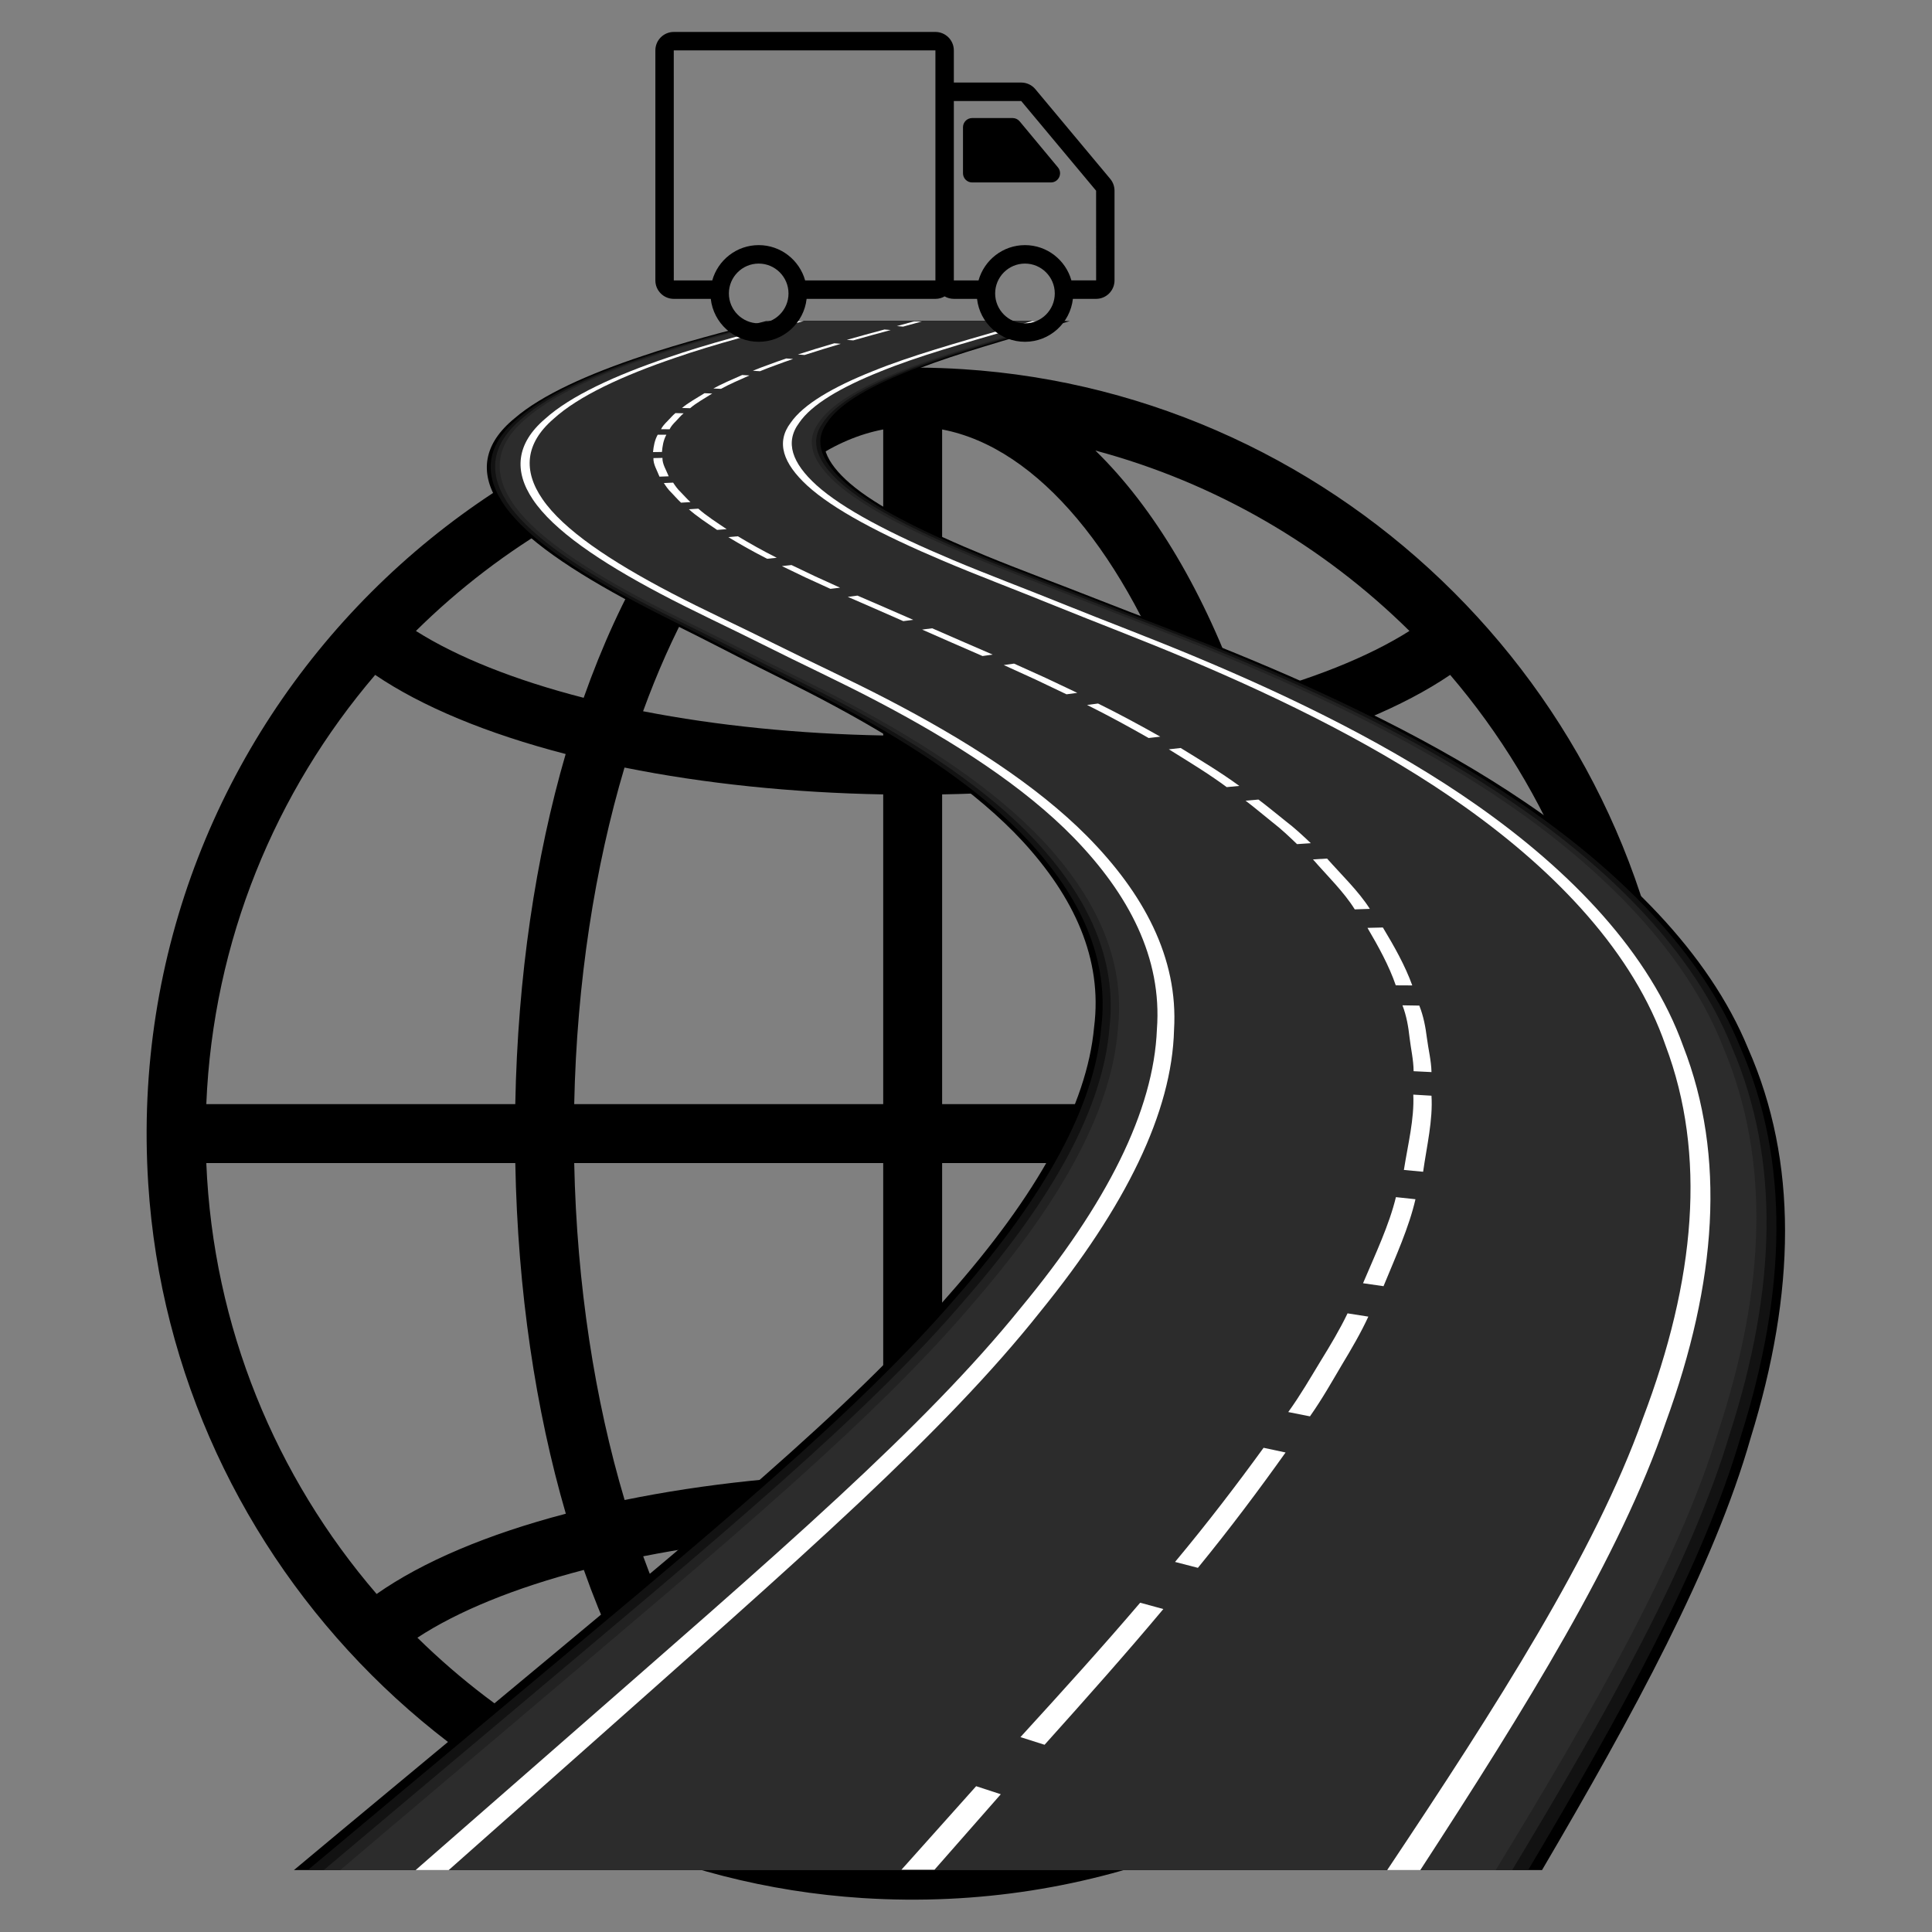 <?xml version="1.0" encoding="UTF-8" standalone="no"?>
<!DOCTYPE svg PUBLIC "-//W3C//DTD SVG 1.1//EN" "http://www.w3.org/Graphics/SVG/1.1/DTD/svg11.dtd">
<svg width="100%" height="100%" viewBox="0 0 1200 1200" version="1.1" xmlns="http://www.w3.org/2000/svg" xmlns:xlink="http://www.w3.org/1999/xlink" xml:space="preserve" xmlns:serif="http://www.serif.com/" style="fill-rule:evenodd;clip-rule:evenodd;stroke-linejoin:round;stroke-miterlimit:2;">
    <rect x="0" y="0" width="1200" height="1200" fill="#808080" stroke="none"/>
    <g transform="matrix(1.233,0,0,1.233,-175.31,-25.424)">
        <g transform="matrix(7.421,0,0,-7.421,126.991,1066.62)">
            <path d="M67.399,115.892C36.054,117.896 10.105,91.948 12.109,60.602C13.765,34.693 34.693,13.766 60.602,12.109C91.947,10.105 117.896,36.053 115.892,67.399C114.235,93.308 93.307,114.236 67.399,115.892L67.399,115.892ZM87.545,38.199C89.59,45.225 90.811,53.307 90.975,62.001L111.95,62.001C111.49,50.854 107.211,40.682 100.389,32.75C97.259,34.943 92.884,36.797 87.545,38.199ZM27.612,32.75C20.79,40.682 16.51,50.854 16.051,62.001L37.026,62.001C37.189,53.307 38.41,45.225 40.456,38.199C35.115,36.796 30.74,34.943 27.612,32.75L27.612,32.75ZM40.445,89.768C38.405,82.749 37.188,74.68 37.025,66.001L16.051,66.001C16.508,77.095 20.749,87.223 27.514,95.139C30.697,92.982 35.103,91.154 40.445,89.768ZM62,66.001L41.025,66.001C41.197,74.278 42.428,82.091 44.439,88.849C49.845,87.759 55.84,87.138 62,87.026L62,66.001ZM62,62.001L62,40.975C55.827,40.863 49.833,40.233 44.447,39.129C42.431,45.893 41.198,53.714 41.025,62.001L62,62.001ZM66,62.001L86.975,62.001C86.803,53.714 85.569,45.893 83.554,39.129C78.165,40.233 72.172,40.863 66,40.975L66,62.001ZM66,66.001L66,87.027C72.16,87.138 78.155,87.76 83.561,88.85C85.572,82.091 86.803,74.278 86.975,66.001L66,66.001ZM66,91.026L66,111.799C72.569,110.552 78.446,103.257 82.3,92.671C77.274,91.691 71.715,91.133 66,91.026ZM62,111.799L62,91.026C56.285,91.133 50.726,91.691 45.7,92.671C49.554,103.257 55.431,110.553 62,111.799ZM62,36.975L62,16.202C55.435,17.448 49.562,24.734 45.708,35.308C50.717,36.302 56.274,36.867 62,36.975ZM66,16.203L66,36.975C71.725,36.867 77.281,36.302 82.292,35.308C78.438,24.735 72.565,17.448 66,16.203ZM90.975,66.001C90.812,74.68 89.595,82.749 87.556,89.768C92.898,91.155 97.304,92.982 100.486,95.139C107.251,87.224 111.492,77.095 111.949,66.001L90.975,66.001ZM97.721,98.122C94.921,96.348 91.003,94.783 86.334,93.585C83.824,100.681 80.417,106.455 76.403,110.368C84.566,108.182 91.878,103.896 97.721,98.122L97.721,98.122ZM41.667,93.584C36.998,94.782 33.08,96.347 30.28,98.121C36.122,103.896 43.435,108.181 51.599,110.367C47.584,106.455 44.176,100.68 41.667,93.584ZM30.381,29.783C33.121,31.583 37.009,33.17 41.679,34.383C44.187,27.303 47.59,21.541 51.598,17.634C43.481,19.808 36.207,24.059 30.381,29.783ZM86.321,34.383C90.99,33.17 94.879,31.583 97.619,29.783C91.793,24.058 84.52,19.807 76.402,17.634C80.41,21.541 83.812,27.303 86.321,34.383L86.321,34.383Z" style="fill-rule:nonzero;"/>
        </g>
        <g transform="matrix(1.734,0,0,-1.734,290.252,962.654)">
            <path d="M225.414,450L137.164,450C125.52,447.066 112.285,443.598 101.449,439.914C85.66,434.676 72.051,428.602 64.117,421.766C54.996,414.324 53.969,406.047 59.168,397.652C64.828,388.438 78.254,378.996 95.77,369.465C104.969,364.438 116.047,359.18 124.668,354.691C136.348,348.637 147.016,343.602 157.305,338.02C179.043,326.281 198.328,313.34 211.719,298.84C226.492,282.742 235.004,264.852 232.449,244.848C230.383,222.168 216.008,196.184 190.121,166.926C175.641,150.188 157.922,133.258 136.465,114.379C113.18,93.891 85.184,70.883 51.02,42.426C35.762,29.715 18.617,15.57 0,0L362.586,0C388.922,44.887 412.543,88.137 423.199,125.559C436.285,167.879 436.992,205.781 422.43,238.734C411,266.559 386.332,290.844 357.504,310.34C332.109,327.563 302.047,341.887 272.742,353.836C259.305,359.332 245.035,364.582 234.605,368.711C221.633,373.828 210.906,377.73 201.188,381.738C183.008,389.191 169.266,396.184 161.555,402.82C154.383,409.035 151.992,414.844 155.777,420.281C158.977,425.422 166.965,430.297 177.988,434.809C188.457,439.188 201.195,442.832 216.082,447.242C219.059,448.121 222.215,449.051 225.414,450" style="fill-rule:nonzero;"/>
        </g>
        <g transform="matrix(1.734,0,0,-1.734,290.252,962.654)">
            <path d="M53.723,41.547C87.738,70.039 115.676,93.141 138.938,113.719C160.359,132.676 178.059,149.699 192.496,166.504C218.297,195.895 232.59,221.996 234.531,244.777C236.977,264.871 228.324,282.836 213.41,298.973C199.898,313.508 180.496,326.465 158.676,338.203C148.352,343.789 137.641,348.824 125.969,354.855C117.301,359.352 106.219,364.594 97.012,369.609C79.473,379.117 66.039,388.527 60.34,397.711C55.102,406.078 56.082,414.336 65.129,421.746C73.004,428.566 86.543,434.625 102.277,439.859C113.156,443.563 126.449,447.051 138.145,450L224.434,450C221.301,449.07 218.215,448.164 215.293,447.305C200.422,442.906 187.613,439.254 177.105,434.867C166.031,430.348 157.992,425.457 154.75,420.301C150.918,414.836 153.277,409.004 160.441,402.766C168.145,396.102 181.895,389.086 200.078,381.605C209.793,377.594 220.527,373.676 233.449,368.563C243.902,364.414 258.129,359.164 271.535,353.668C300.758,341.723 330.691,327.41 355.941,310.215C384.598,290.754 409.051,266.539 420.273,238.805C434.59,205.973 433.672,168.211 420.355,126.063C409.426,88.496 385.344,45.105 358.547,0L4.031,0C22.133,15.188 38.805,29.066 53.723,41.547" style="fill:rgb(18,18,18);fill-rule:nonzero;"/>
        </g>
        <g transform="matrix(1.734,0,0,-1.734,290.252,962.654)">
            <path d="M56.828,40.531C90.676,69.07 118.563,92.266 141.777,112.957C163.172,132.004 180.848,149.133 195.219,166.02C220.93,195.555 235.117,221.793 236.914,244.703C239.23,264.895 230.418,282.941 215.344,299.121C201.695,313.699 182.164,326.676 160.242,338.422C149.879,344.004 139.125,349.043 127.461,355.047C118.738,359.551 107.652,364.773 98.434,369.773C80.879,379.254 67.418,388.625 61.684,397.777C56.406,406.117 57.324,414.34 66.289,421.73C74.094,428.527 87.555,434.57 103.227,439.797C114.152,443.527 127.52,447.035 139.273,450L223.305,450C220.254,449.102 217.242,448.215 214.387,447.379C199.527,442.992 186.652,439.328 176.098,434.938C164.965,430.402 156.859,425.496 153.566,420.32C149.684,414.828 152.016,408.965 159.164,402.699C166.859,396.008 180.621,388.961 198.805,381.461C208.512,377.434 219.262,373.5 232.125,368.395C242.602,364.227 256.781,358.98 270.148,353.48C299.273,341.535 329.066,327.238 354.148,310.07C382.605,290.652 406.805,266.516 417.809,238.883C431.844,206.191 430.652,168.602 417.098,126.637C405.84,88.918 381.238,45.359 353.91,0L8.668,0C26.145,14.777 42.32,28.305 56.828,40.531" style="fill:rgb(34,34,34);fill-rule:nonzero;"/>
        </g>
        <g transform="matrix(1.734,0,0,-1.734,290.252,962.654)">
            <path d="M140.441,450C128.629,447.008 115.184,443.488 104.211,439.73C88.598,434.52 75.223,428.484 67.492,421.711C58.609,414.348 57.754,406.156 63.07,397.852C68.852,388.73 82.328,379.395 99.902,369.945C109.137,364.961 120.219,359.758 128.996,355.242C140.652,349.27 151.453,344.227 161.863,338.641C183.883,326.895 203.551,313.898 217.344,299.281C232.582,283.051 241.57,264.918 239.391,244.625C237.746,221.586 223.66,195.203 198.043,165.52C183.73,148.547 166.07,131.316 144.727,112.168C121.539,91.371 93.73,68.066 60.055,39.484C45.965,27.52 30.313,14.352 13.461,0L349.117,0C376.996,45.629 402.141,89.352 413.738,127.234C427.551,168.996 428.996,206.418 415.254,238.969C404.496,266.5 380.543,290.543 352.293,309.93C327.383,327.059 297.734,341.344 268.711,353.281C255.383,358.781 241.254,364.027 230.75,368.219C217.945,373.316 207.188,377.266 197.48,381.305C179.297,388.832 165.527,395.906 157.848,402.637C150.711,408.93 148.402,414.82 152.348,420.34C155.688,425.543 163.863,430.465 175.055,435.008C185.656,439.402 198.605,443.082 213.453,447.449C216.238,448.27 219.172,449.121 222.141,450L140.441,450" style="fill:rgb(44,44,44);fill-rule:nonzero;"/>
        </g>
        <g transform="matrix(1.734,0,0,-1.734,290.252,962.654)">
            <path d="M207.32,447.938C209.645,448.609 212.043,449.301 214.469,450L216.809,450C214.219,449.246 211.656,448.508 209.188,447.789C194.402,443.484 181.121,439.75 170.297,435.32C158.832,430.73 150.348,425.738 146.766,420.43C142.555,414.789 144.719,408.746 151.797,402.328C159.422,395.453 173.227,388.238 191.41,380.598C201.105,376.504 211.906,372.48 224.441,367.414C235.051,363.117 248.969,357.883 262.105,352.379C290.676,340.441 319.648,326.234 343.777,309.254C371.098,290.066 393.902,266.395 403.594,239.34C416.031,207.445 413.426,170.813 398.488,129.941C385.324,91.344 357.691,46.855 327.223,0L317.602,0C349.254,47.422 377.973,92.227 391.844,131.121C407.25,171.605 410.367,207.898 398.484,239.504C389.246,266.348 366.941,289.859 340.023,308.961C316.238,325.871 287.563,340.051 259.191,351.977C246.133,357.484 232.313,362.715 221.656,367.059C209.242,372.109 198.422,376.164 188.73,380.285C170.547,387.98 156.73,395.254 149.133,402.195C142.09,408.672 139.98,414.777 144.313,420.469C148.004,425.82 156.629,430.855 168.215,435.461C179.137,439.902 192.563,443.66 207.32,447.938" style="fill:white;fill-rule:nonzero;"/>
        </g>
        <g transform="matrix(1.734,0,0,-1.734,290.252,962.654)">
            <path d="M74.973,34.629C107.832,63.43 135.352,87.199 158.34,108.523C179.477,128.129 197.02,145.848 211.051,163.211C236.219,193.586 249.773,220.629 250.703,244.262C252.262,265.02 242.473,283.555 226.465,300C212.012,314.797 191.715,327.887 169.234,339.652C158.633,345.23 147.613,350.289 135.996,356.137C126.965,360.691 115.875,365.805 106.59,370.723C88.93,380.035 75.383,389.223 69.406,398.172C63.906,406.336 64.484,414.379 72.992,421.621C80.395,428.297 93.406,434.258 108.707,439.43C119.906,443.313 133.688,446.926 145.77,450L148.109,450C135.906,446.883 121.98,443.23 110.688,439.301C95.516,434.145 82.668,428.207 75.41,421.582C67.07,414.391 66.605,406.418 72.176,398.309C78.234,389.434 91.816,380.316 109.512,371.063C118.816,366.176 129.906,361.102 139.051,356.523C150.652,350.734 161.766,345.668 172.453,340.094C195.133,328.32 215.703,315.188 230.453,300.316C246.797,283.773 256.949,265.066 255.68,244.102C255.082,220.211 241.738,192.883 216.801,162.191C202.895,144.656 185.422,126.715 164.383,106.91C141.48,85.355 114.105,61.359 81.598,32.469C70.238,22.379 57.98,11.563 44.969,0L35.355,0C49.504,12.395 62.781,23.945 74.973,34.629" style="fill:white;fill-rule:nonzero;"/>
        </g>
        <g transform="matrix(1.734,0,0,-1.734,290.252,1234.02)">
            <path d="M306.086,318.227C308.094,317.918 310.109,317.602 312.125,317.277C309.98,312.609 307.25,307.938 304.379,303.176C301.496,298.301 298.688,293.297 295.164,288.305C293.059,288.711 290.961,289.133 288.859,289.555C292.422,294.5 295.273,299.453 298.203,304.273C301.113,308.988 303.879,313.617 306.086,318.227" style="fill:white;fill-rule:nonzero;"/>
        </g>
        <g transform="matrix(1.625,0.604,-0.604,1.625,468.38,10.753)">
            <path d="M326.43,224.407C329.337,230.978 330.207,238.439 331.849,245.968C330.042,246.453 328.237,246.945 326.43,247.421C324.909,239.927 324.142,232.497 321.362,225.954C323.046,225.428 324.74,224.927 326.43,224.407" style="fill:white;fill-rule:nonzero;"/>
        </g>
        <g transform="matrix(1.471,0.918,-0.918,1.471,619.265,-39.29)">
            <path d="M318.185,252.834C320.932,260.794 322.115,269.89 323.69,279.18C321.854,279.994 320.014,280.793 318.185,281.603C316.718,272.338 315.676,263.268 313.049,255.325C314.763,254.5 316.473,253.663 318.185,252.834" style="fill:white;fill-rule:nonzero;"/>
        </g>
        <g transform="matrix(1.22,1.232,-1.232,1.22,854.581,24.367)">
            <path d="M272.022,321.967C274.277,334.999 276.354,348.817 277.914,363.65C275.95,364.828 273.983,365.998 272.022,367.162C270.615,352.347 268.679,338.559 266.559,325.551C268.382,324.365 270.199,323.164 272.022,321.967" style="fill:white;fill-rule:nonzero;"/>
        </g>
        <g transform="matrix(1.157,1.291,-1.291,1.157,931.16,109.543)">
            <path d="M231.856,364.997C234.214,381.294 236.196,398.702 238.194,417.016C236.077,418.266 233.962,419.518 231.856,420.755C230.02,402.43 228.192,385.049 225.992,368.779C227.943,367.522 229.897,366.262 231.856,364.997" style="fill:white;fill-rule:nonzero;"/>
        </g>
        <g transform="matrix(1.734,0,0,-1.734,290.252,905.356)">
            <path d="M322.039,218.172C323.668,218.148 325.301,218.117 326.93,218.094C328.16,215.004 328.738,211.871 329.137,208.687C329.551,205.445 330.398,202.125 330.473,198.777C328.738,198.859 327.012,198.945 325.277,199.031C325.254,202.348 324.461,205.637 324.094,208.848C323.746,212.004 323.211,215.105 322.039,218.172" style="fill:white;fill-rule:nonzero;"/>
        </g>
        <g transform="matrix(0.59,1.63,-1.63,0.59,464.311,-4.566)">
            <path d="M127.126,12.027C127.354,15.129 127.529,18.421 127.975,21.124C127.691,21.807 127.411,22.49 127.126,23.173C126.686,20.429 126.512,17.11 126.29,13.971C126.562,13.322 126.847,12.673 127.126,12.027" style="fill:white;fill-rule:nonzero;"/>
        </g>
        <g transform="matrix(1.734,0,0,-1.734,290.252,226.294)">
            <path d="M143.031,14.473C143.695,14.426 144.355,14.379 145.02,14.332C143.273,13.762 141.723,13.172 140.113,12.582C138.477,11.988 136.855,11.391 135.402,10.773C134.711,10.816 134.016,10.859 133.324,10.902C134.797,11.52 136.43,12.125 138.086,12.719C139.703,13.313 141.273,13.898 143.031,14.473" style="fill:white;fill-rule:nonzero;"/>
        </g>
        <g transform="matrix(0.419,1.682,-1.682,0.419,504.544,-63.647)">
            <path d="M152.654,1.654C152.807,5.42 153.019,9.047 153.268,12.64C153.061,13.261 152.861,13.887 152.654,14.508C152.408,10.888 152.199,7.233 152.051,3.445C152.249,2.846 152.457,2.253 152.654,1.654" style="fill:white;fill-rule:nonzero;"/>
        </g>
        <g transform="matrix(1.368,-1.065,1.065,1.368,210.307,589.254)">
            <path d="M318.388,173.873C319.589,174.759 320.789,175.654 321.99,176.54C321.235,182.804 320.304,189.205 318.388,195.065C317.13,194.08 315.875,193.092 314.622,192.101C316.595,186.345 317.577,180.044 318.388,173.873" style="fill:white;fill-rule:nonzero;"/>
        </g>
        <g transform="matrix(0.748,1.564,-1.564,0.748,441.792,22.043)">
            <path d="M117.141,18.188C117.45,20.777 117.613,23.695 118.219,25.825C117.861,26.52 117.501,27.218 117.141,27.916C116.547,25.753 116.388,22.798 116.088,20.174C116.438,19.514 116.793,18.853 117.141,18.188" style="fill:white;fill-rule:nonzero;"/>
        </g>
        <g transform="matrix(1.734,0,0,-1.734,290.252,283.07)">
            <path d="M110.828,31.348C111.621,31.324 112.414,31.309 113.211,31.289C112.297,30.539 111.734,29.773 110.969,29.004C110.191,28.23 109.5,27.445 109.137,26.648C108.309,26.656 107.48,26.664 106.648,26.672C107.031,27.473 107.746,28.262 108.535,29.043C109.32,29.813 109.895,30.59 110.828,31.348" style="fill:white;fill-rule:nonzero;"/>
        </g>
        <g transform="matrix(1.734,0,0,-1.734,290.252,185.154)">
            <path d="M176.957,0C176.355,0.055 175.754,0.102 175.152,0.156C176.816,0.609 178.477,1.066 180.121,1.516L181.289,1.516C181.59,1.492 181.895,1.469 182.195,1.445C180.461,0.961 178.711,0.488 176.957,0" style="fill:white;fill-rule:nonzero;"/>
        </g>
        <g transform="matrix(1.374,1.057,-1.057,1.374,365.999,82.934)">
            <path d="M106.254,32.296C106.553,34.132 107.378,35.607 108.291,37.043C107.612,37.576 106.934,38.117 106.254,38.655C105.353,37.19 104.54,35.686 104.256,33.824C104.924,33.315 105.586,32.805 106.254,32.296" style="fill:white;fill-rule:nonzero;"/>
        </g>
        <g transform="matrix(0.379,1.692,-1.692,0.379,523.138,-94.68)">
            <path d="M166.988,-2.619C167.148,1.156 167.332,4.952 167.544,8.654C167.362,9.25 167.173,9.844 166.988,10.439C166.774,6.712 166.603,2.895 166.445,-0.887C166.629,-1.462 166.807,-2.039 166.988,-2.619" style="fill:white;fill-rule:nonzero;"/>
        </g>
        <g transform="matrix(-0.799,1.538,-1.538,-0.799,1159.5,104.235)">
            <path d="M264.437,118.165C265.101,119.198 265.764,120.227 266.435,121.256C265.41,127.572 264.951,134.554 264.437,141.243C263.797,140.281 263.152,139.327 262.51,138.37C262.998,131.607 263.437,124.561 264.437,118.165" style="fill:white;fill-rule:nonzero;"/>
        </g>
        <g transform="matrix(-0.689,1.591,-1.591,-0.689,1058.86,80.057)">
            <path d="M241.091,104.392C241.66,105.372 242.229,106.351 242.795,107.332C242.071,113.993 241.452,120.66 241.091,127.569C240.538,126.646 239.99,125.726 239.442,124.805C239.785,117.845 240.381,111.115 241.091,104.392" style="fill:white;fill-rule:nonzero;"/>
        </g>
        <g transform="matrix(1.734,0,0,-1.734,290.252,542.834)">
            <path d="M209.203,108.375C212.23,107.008 215.293,105.625 218.387,104.223C221.414,102.793 224.477,101.344 227.574,99.875C226.527,99.738 225.484,99.598 224.438,99.461C221.363,100.926 218.328,102.371 215.324,103.805C212.254,105.203 209.215,106.59 206.207,107.957C207.207,108.098 208.207,108.238 209.203,108.375" style="fill:white;fill-rule:nonzero;"/>
        </g>
        <g transform="matrix(1.734,0,0,-1.734,290.252,686.826)">
            <path d="M276.461,151.59C277.711,151.699 278.957,151.809 280.203,151.922C282.906,149.906 285.348,147.836 287.988,145.75C290.766,143.637 293.082,141.457 295.414,139.246C294.082,139.156 292.75,139.066 291.41,138.973C289.121,141.172 286.852,143.344 284.121,145.445C281.52,147.52 279.121,149.582 276.461,151.59" style="fill:white;fill-rule:nonzero;"/>
        </g>
        <g transform="matrix(-1.138,1.308,-1.308,-1.138,1378.28,253.848)">
            <path d="M304.465,152.576C305.462,153.645 306.456,154.711 307.453,155.78C305.691,161.428 305.329,168.327 304.465,174.472C303.506,173.494 302.55,172.519 301.593,171.544C302.408,165.307 302.744,158.317 304.465,152.576" style="fill:white;fill-rule:nonzero;"/>
        </g>
        <g transform="matrix(0.836,-1.518,1.518,0.836,321.817,558.979)">
            <path d="M192.851,84.784C193.374,90.923 194.052,97.408 194.642,103.897C194.044,103.103 193.448,102.303 192.851,101.503C192.277,95.036 191.619,88.58 191.112,82.42C191.689,83.208 192.271,83.998 192.851,84.784" style="fill:white;fill-rule:nonzero;"/>
        </g>
        <g transform="matrix(-0.807,1.534,-1.534,-0.807,684.008,144.187)">
            <path d="M120.222,51.346C120.72,52.126 121.22,52.909 121.711,53.692C121.309,57.275 120.96,60.875 120.222,63.752C119.744,62.97 119.265,62.185 118.788,61.403C119.507,58.523 119.839,54.924 120.222,51.346" style="fill:white;fill-rule:nonzero;"/>
        </g>
        <g transform="matrix(-0.575,1.636,-1.636,-0.575,820.115,96.102)">
            <path d="M170.473,73.27C170.906,74.137 171.348,75.004 171.782,75.874C171.293,81.739 170.916,87.714 170.473,93.426C170.052,92.581 169.625,91.733 169.205,90.891C169.63,85.173 169.996,79.193 170.473,73.27" style="fill:white;fill-rule:nonzero;"/>
        </g>
        <g transform="matrix(1.734,0,0,-1.734,290.252,355.089)">
            <path d="M107.465,52.563C108.363,52.602 109.262,52.645 110.16,52.68C110.781,51.75 111.414,50.809 112.398,49.879C113.328,48.938 114.148,47.977 115.191,47.02C114.281,46.965 113.367,46.914 112.457,46.859C111.418,47.824 110.605,48.789 109.68,49.742C108.699,50.68 108.074,51.629 107.465,52.563" style="fill:white;fill-rule:nonzero;"/>
        </g>
        <g transform="matrix(-1.329,1.113,-1.113,-1.329,664.022,193.685)">
            <path d="M106.581,38.94C107.284,39.488 107.99,40.039 108.698,40.586C108.057,42.434 107.794,44.543 106.581,45.85C105.901,45.3 105.223,44.753 104.54,44.206C105.722,42.898 105.965,40.789 106.581,38.94" style="fill:white;fill-rule:nonzero;"/>
        </g>
        <g transform="matrix(1.734,0,0,-1.734,290.252,440.043)">
            <path d="M144.547,77.73C146.789,76.656 149.059,75.574 151.352,74.48C153.762,73.383 156.199,72.277 158.66,71.156C157.727,71.043 156.789,70.93 155.855,70.813C153.395,71.938 150.965,73.051 148.555,74.152C146.266,75.254 143.996,76.344 141.754,77.426C142.684,77.527 143.613,77.629 144.547,77.73" style="fill:white;fill-rule:nonzero;"/>
        </g>
        <g transform="matrix(-0.68,1.595,-1.595,-0.68,716.682,128.523)">
            <path d="M133.26,58.05C133.709,58.865 134.163,59.682 134.619,60.503C134.31,65.157 133.819,69.375 133.26,73.363C132.825,72.541 132.386,71.722 131.948,70.903C132.49,66.914 132.97,62.7 133.26,58.05" style="fill:white;fill-rule:nonzero;"/>
        </g>
        <g transform="matrix(1.734,0,0,-1.734,290.252,182.649)">
            <path d="M181.289,0.07L182.457,0.07C182.367,0.047 182.281,0.023 182.195,0C181.895,0.023 181.59,0.047 181.289,0.07" style="fill:white;fill-rule:nonzero;"/>
        </g>
        <g transform="matrix(1.734,0,0,-1.734,290.252,1700.71)">
            <path d="M205.348,447.664C202.953,448.445 200.566,449.215 198.188,450C191.504,442.512 184.637,434.832 177.578,426.949L177.57,426.949C177.223,426.535 176.852,426.137 176.488,425.734L186.086,425.734C192.672,433.227 199.086,440.535 205.348,447.664" style="fill:white;fill-rule:nonzero;"/>
        </g>
        <g transform="matrix(0.464,0,0,-0.465,469.184,233.795)">
            <path d="M500.588,264.658L419.276,361.849C415.471,366.397 409.889,369.007 403.961,369.007L330.795,369.007L330.795,403.857C330.795,414.87 321.836,423.83 310.823,423.83L26.732,423.83C15.719,423.83 6.759,414.87 6.759,403.857L6.759,154.649C6.759,143.637 15.719,134.677 26.732,134.677L66.905,134.677C69.828,108.551 92.042,88.17 118.935,88.17C145.828,88.17 168.041,108.551 170.964,134.677L310.823,134.677C314.459,134.677 317.862,135.669 320.802,137.375C323.738,135.675 327.134,134.687 330.764,134.687L355.988,134.687C358.907,108.556 381.122,88.17 408.019,88.17C434.915,88.17 457.131,108.556 460.049,134.687L485.272,134.687C496.283,134.687 505.241,143.645 505.241,154.655L505.241,251.847C505.241,256.529 503.586,261.082 500.588,264.658ZM26.732,403.83L310.795,403.857L310.801,349.157C310.801,349.117 310.795,349.078 310.795,349.038L310.795,154.677L169.344,154.677C163.157,176.7 142.909,192.9 118.935,192.9C94.959,192.9 74.71,176.698 68.524,154.672L26.759,154.649L26.732,403.83ZM118.935,108.17C101.088,108.17 86.569,122.688 86.569,140.535C86.569,158.382 101.088,172.9 118.935,172.9C136.781,172.9 151.3,158.382 151.3,140.535C151.3,122.688 136.781,108.17 118.935,108.17ZM408.019,108.17C390.172,108.17 375.653,122.688 375.653,140.535C375.653,158.382 390.172,172.9 408.019,172.9C425.865,172.9 440.384,158.382 440.384,140.535C440.384,122.688 425.865,108.17 408.019,108.17ZM458.425,154.687C452.235,176.705 431.989,192.9 408.019,192.9C384.046,192.9 363.798,176.702 357.61,154.679L330.795,154.655L330.795,349.007L403.936,349.016L485.241,251.847L485.272,154.687L458.425,154.687Z" style="fill-rule:nonzero;"/>
        </g>
        <g transform="matrix(0.464,0,0,-0.465,469.184,196.913)">
            <path d="M402.266,247.657C400.373,249.929 397.566,251.245 394.611,251.245L350.701,251.245C345.193,251.245 340.732,246.779 340.732,241.277L340.732,191.435C340.732,185.927 345.193,181.467 350.701,181.467L436.139,181.467C444.592,181.467 449.207,191.321 443.8,197.815L402.266,247.657Z" style="fill-rule:nonzero;"/>
        </g>
    </g>
</svg>
